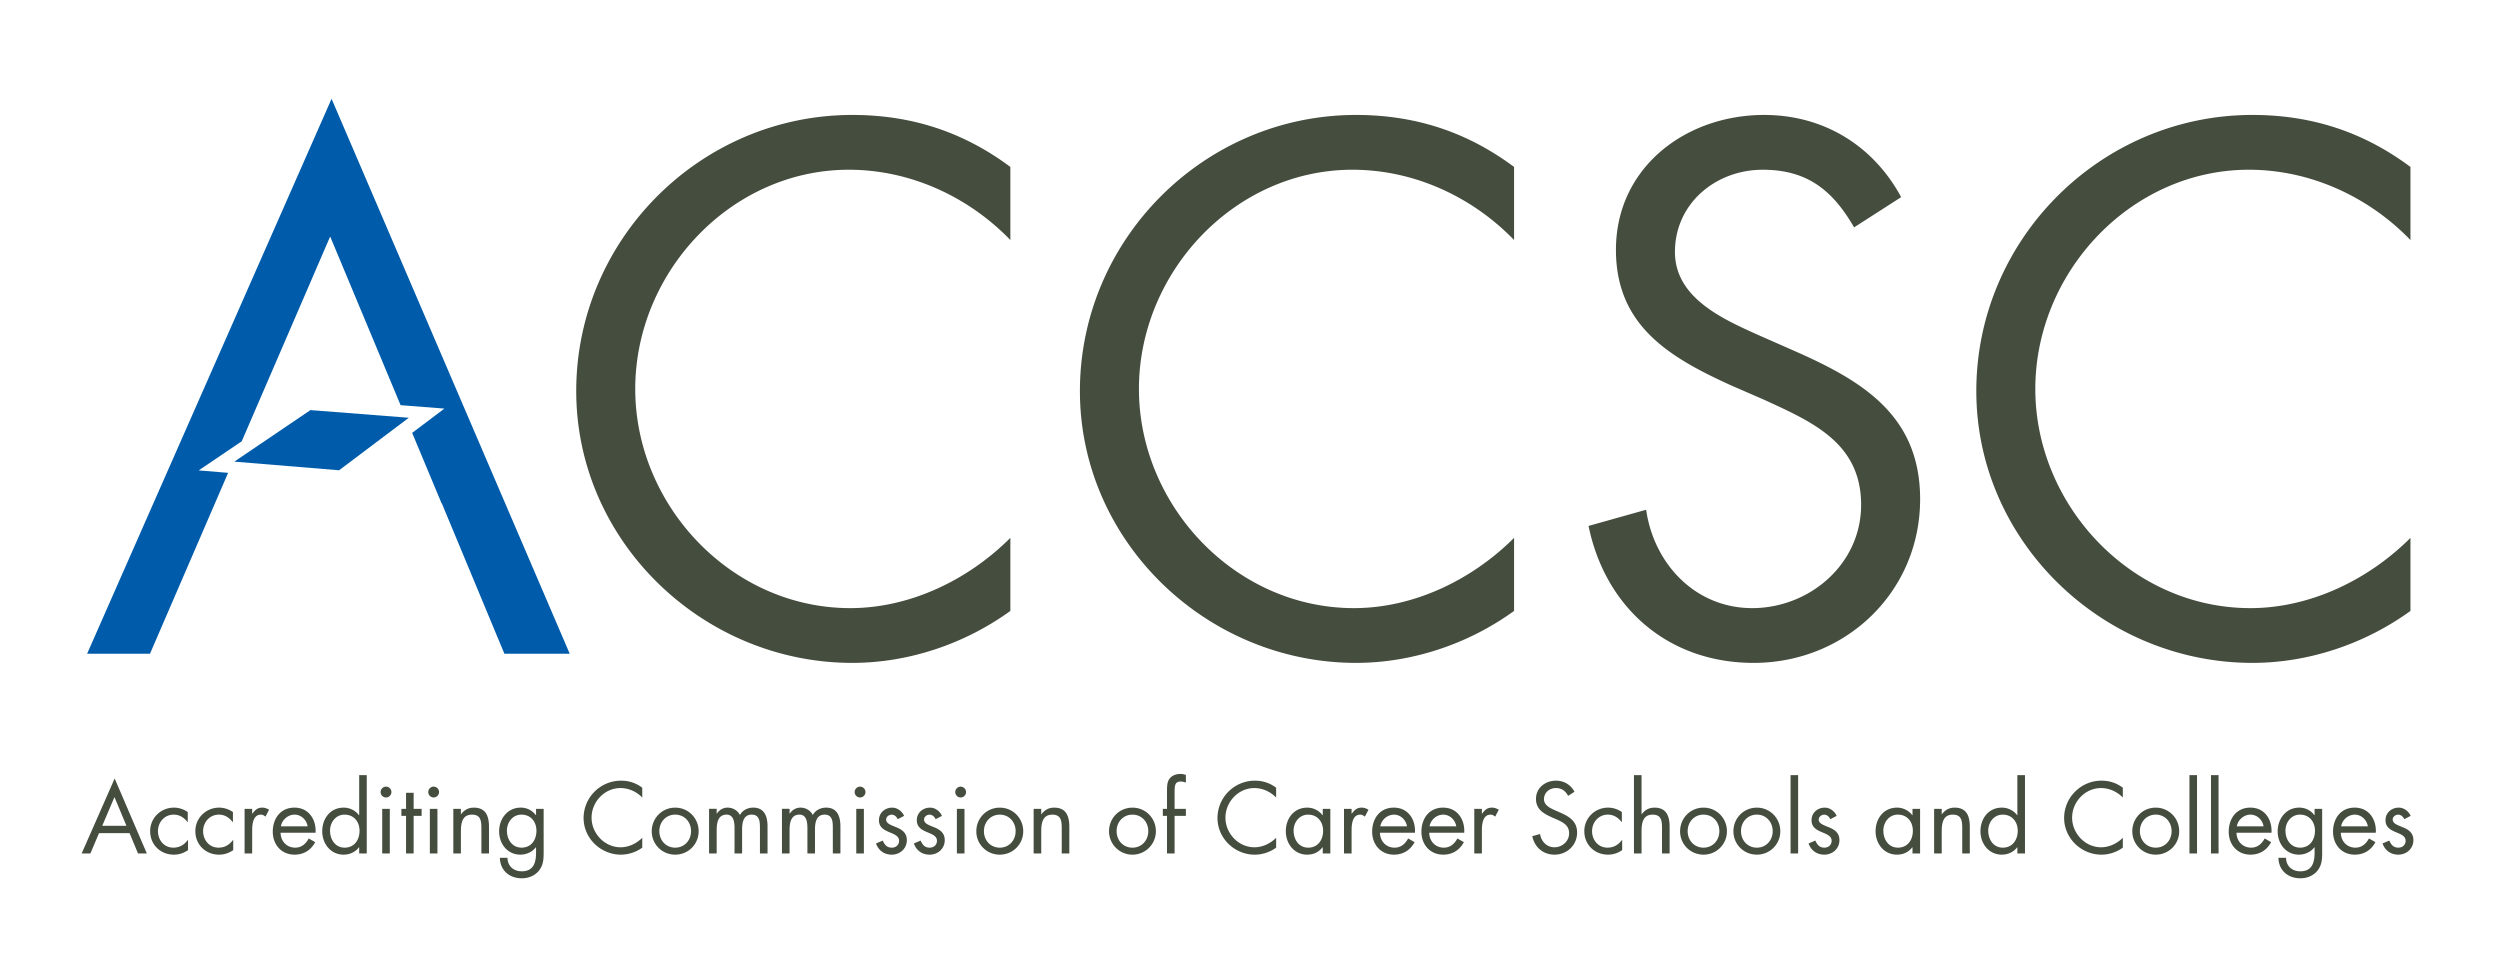 <svg xmlns="http://www.w3.org/2000/svg" viewBox="0 0 404.006 157.624" xmlns:v="https://vecta.io/nano"><path d="M53.582 15.965l-39.505 89.682h10.161L36.865 76.41l-4.752-.392 6.954-4.707 14.29-33.09 11.381 27.258 7.077.551-5.209 3.924 4.763 11.407h.037l10.105 24.286H92.07L53.582 15.965z" fill="#005cab"/><path d="M163.277 38.788c-6.809-7.044-16.228-11.358-26.105-11.358-19.074 0-34.515 16.575-34.515 35.423s15.553 35.421 34.745 35.421c9.647 0 19.066-4.544 25.875-11.353v11.807c-7.379 5.336-16.456 8.396-25.538 8.396-24.187 0-44.618-19.636-44.618-43.929 0-24.525 20.094-44.619 44.618-44.619 9.536 0 17.937 2.729 25.538 8.404v11.809zm81.401 0c-6.814-7.044-16.231-11.358-26.11-11.358-19.073 0-34.512 16.575-34.512 35.423s15.552 35.421 34.739 35.421c9.651 0 19.068-4.544 25.883-11.353v11.807c-7.374 5.336-16.461 8.396-25.541 8.396-24.182 0-44.619-19.636-44.619-43.929 0-24.525 20.099-44.619 44.619-44.619 9.533 0 17.936 2.729 25.541 8.404v11.809zm54.947-2.046c-3.407-5.905-7.493-9.312-14.758-9.312-7.606 0-14.192 5.452-14.192 13.284 0 7.376 7.606 10.786 13.397 13.394l5.673 2.498c11.13 4.881 20.552 10.444 20.552 24.068 0 14.988-12.034 26.45-26.908 26.45-13.737 0-23.951-8.85-26.675-22.132l9.308-2.614c1.248 8.745 7.946 15.896 17.14 15.896s17.6-7.039 17.6-16.689c0-9.988-7.834-13.391-15.779-17.028l-5.225-2.273c-9.989-4.539-18.618-9.649-18.618-21.906 0-13.284 11.239-21.802 23.951-21.802 9.538 0 17.601 4.881 22.142 13.282l-7.606 4.885zm89.911 2.046c-6.811-7.044-16.232-11.358-26.109-11.358-19.074 0-34.515 16.575-34.515 35.423s15.555 35.421 34.742 35.421c9.649 0 19.07-4.544 25.882-11.353v11.807c-7.378 5.336-16.463 8.396-25.541 8.396-24.184 0-44.618-19.636-44.618-43.929 0-24.525 20.093-44.619 44.618-44.619 9.533 0 17.935 2.729 25.541 8.404v11.809zM16.002 134.641l-1.397 3.281h-1.409l5.335-12.117 5.199 12.117h-1.423l-1.367-3.281h-4.937zm2.497-5.834l-1.977 4.639h3.91l-1.933-4.639zm11.842 4.049h-.031c-.566-.72-1.272-1.21-2.239-1.21-1.49 0-2.545 1.228-2.545 2.672 0 1.423.977 2.664 2.483 2.664 1.029 0 1.748-.458 2.349-1.241h.028v1.645c-.706.472-1.425.728-2.287.728-2.176 0-3.831-1.617-3.831-3.795 0-2.15 1.733-3.804 3.852-3.804.779 0 1.58.261 2.222.714v1.628zm7.299 0h-.027c-.57-.72-1.274-1.21-2.241-1.21-1.489 0-2.548 1.228-2.548 2.672 0 1.423.982 2.664 2.488 2.664 1.027 0 1.748-.458 2.344-1.241h.034v1.645c-.71.472-1.426.728-2.289.728-2.177 0-3.832-1.617-3.832-3.795 0-2.15 1.734-3.804 3.851-3.804.778 0 1.578.261 2.221.714v1.628zm3.112-1.366h.032c.432-.567.802-.976 1.593-.976.418 0 .755.14 1.11.337l-.585 1.115c-.247-.166-.415-.32-.731-.32-1.354 0-1.419 1.731-1.419 2.672v3.604h-1.225v-7.211h1.225v.779zm4.588 3.084c.018 1.338.968 2.408 2.363 2.408 1.043 0 1.718-.624 2.191-1.483l1.043.593c-.686 1.294-1.854 2.021-3.324 2.021-2.147 0-3.532-1.634-3.532-3.708 0-2.123 1.245-3.891 3.501-3.891 2.312 0 3.541 1.915 3.415 4.06H45.34zm4.37-1.039c-.163-1.042-1.04-1.889-2.115-1.889-1.056 0-2.041.847-2.194 1.889h4.309zm8.335 3.388h-.034c-.6.783-1.503 1.19-2.485 1.19-2.117 0-3.452-1.793-3.452-3.783 0-2.048 1.306-3.815 3.467-3.815.967 0 1.888.453 2.47 1.227h.034v-6.475h1.222v12.655h-1.222v-.999zm-4.71-2.685c0 1.409.827 2.745 2.359 2.745 1.58 0 2.409-1.268 2.409-2.728 0-1.443-.906-2.607-2.422-2.607-1.429 0-2.346 1.245-2.346 2.591zm9.918-6.241c0 .486-.395.878-.872.878a.88.88 0 0 1-.875-.878.89.89 0 0 1 .875-.876c.475 0 .872.401.872.876zm-.26 9.925h-1.228v-7.211h1.228v7.211zm3.851 0h-1.226v-6.076h-.751v-1.135h.751v-2.593h1.226v2.593h1.291v1.135h-1.291v6.076zm4.107-9.925c0 .486-.394.878-.871.878s-.872-.392-.872-.878c0-.475.396-.876.872-.876s.871.401.871.876zm-.261 9.925h-1.227v-7.211h1.227v7.211zm3.79-6.338h.031c.509-.683 1.17-1.069 2.06-1.069 1.991 0 2.451 1.437 2.451 3.127v4.28h-1.229v-4.069c0-1.162-.093-2.206-1.518-2.206-1.686 0-1.794 1.565-1.794 2.853v3.422h-1.224v-7.211h1.224v.873zm13.374 5.982c0 1.15 0 2.148-.734 3.101-.674.858-1.719 1.267-2.792 1.267-2.01 0-3.497-1.267-3.545-3.307h1.23c.015 1.335.983 2.18 2.3 2.18 1.902 0 2.314-1.393 2.314-3.025v-.858h-.031c-.583.755-1.533 1.19-2.499 1.19-2.103 0-3.437-1.755-3.437-3.765 0-2.024 1.353-3.834 3.483-3.834a2.99 2.99 0 0 1 2.454 1.227h.031v-1.03h1.227v6.855zm-5.936-3.329c0 1.409.831 2.745 2.364 2.745 1.579 0 2.407-1.268 2.407-2.728 0-1.443-.906-2.607-2.421-2.607-1.428 0-2.35 1.245-2.35 2.591zm21.873-5.354c-.92-.947-2.192-1.531-3.532-1.531-2.575 0-4.661 2.238-4.661 4.785s2.103 4.786 4.692 4.786c1.308 0 2.58-.614 3.5-1.532v1.592a5.93 5.93 0 0 1-3.451 1.131c-3.268 0-6.029-2.649-6.029-5.931a6.05 6.05 0 0 1 6.029-6.026c1.289 0 2.422.367 3.451 1.137v1.59zm1.532 5.447c0-2.117 1.673-3.815 3.789-3.815s3.789 1.698 3.789 3.815a3.76 3.76 0 0 1-3.789 3.783c-2.105 0-3.789-1.662-3.789-3.783zm1.228-.012c0 1.468 1.045 2.664 2.561 2.664s2.562-1.196 2.562-2.664-1.041-2.672-2.562-2.672-2.561 1.21-2.561 2.672zm9.264-2.828h.028c.384-.589.999-.976 1.737-.976.84 0 1.608.441 1.993 1.196.429-.801 1.286-1.196 2.159-1.196 1.841 0 2.304 1.507 2.304 3.02v4.387h-1.229v-4.19c0-.934-.061-2.085-1.316-2.085-1.412 0-1.566 1.366-1.566 2.46v3.815h-1.224v-4.096c0-.895-.109-2.18-1.291-2.18-1.442 0-1.594 1.457-1.594 2.545v3.73h-1.229v-7.211h1.229v.779zm11.78 0h.026c.384-.589 1.001-.976 1.736-.976.843 0 1.611.441 1.993 1.196.432-.801 1.291-1.196 2.162-1.196 1.838 0 2.301 1.507 2.301 3.02v4.387h-1.226v-4.19c0-.934-.064-2.085-1.319-2.085-1.409 0-1.566 1.366-1.566 2.46v3.815h-1.224v-4.096c0-.895-.107-2.18-1.29-2.18-1.443 0-1.592 1.457-1.592 2.545v3.73h-1.231v-7.211h1.231v.779zm12.269-3.493a.88.88 0 0 1-.875.878c-.474 0-.876-.392-.876-.878a.89.89 0 0 1 .876-.876.89.89 0 0 1 .875.876zm-.261 9.925h-1.229v-7.211h1.229v7.211zm5.476-5.537c-.171-.388-.541-.738-.982-.738-.432 0-.892.337-.892.797 0 .66.833.906 1.675 1.258s1.666.858 1.666 2.066c0 1.371-1.101 2.346-2.44 2.346-1.21 0-2.159-.687-2.538-1.814l1.082-.463c.313.674.662 1.146 1.473 1.146.662 0 1.17-.446 1.17-1.102 0-1.617-3.253-1.06-3.253-3.33 0-1.218.982-2.036 2.147-2.036.828 0 1.594.583 1.917 1.331l-1.025.539zm6.117 0c-.166-.388-.537-.738-.978-.738-.432 0-.892.337-.892.797 0 .66.826.906 1.67 1.258s1.675.858 1.675 2.066c0 1.371-1.108 2.346-2.444 2.346-1.21 0-2.164-.687-2.543-1.814l1.091-.463c.304.674.66 1.146 1.469 1.146.657 0 1.169-.446 1.169-1.102 0-1.617-3.255-1.06-3.255-3.33 0-1.218.984-2.036 2.149-2.036.826 0 1.595.583 1.912 1.331l-1.024.539zm4.922-4.388a.88.88 0 0 1-.875.878.88.88 0 0 1-.873-.878c0-.475.398-.876.873-.876a.89.89 0 0 1 .875.876zm-.256 9.925h-1.229v-7.211h1.229v7.211zm1.915-3.592c0-2.117 1.67-3.815 3.789-3.815s3.789 1.698 3.789 3.815-1.689 3.783-3.789 3.783a3.76 3.76 0 0 1-3.789-3.783zm1.227-.012c0 1.468 1.042 2.664 2.562 2.664s2.561-1.196 2.561-2.664-1.047-2.672-2.561-2.672-2.562 1.21-2.562 2.672zm9.262-2.734h.031c.508-.683 1.165-1.069 2.055-1.069 1.993 0 2.453 1.437 2.453 3.127v4.28h-1.227v-4.069c0-1.162-.093-2.206-1.516-2.206-1.689 0-1.796 1.565-1.796 2.853v3.422h-1.227v-7.211h1.227v.873zm10.954 2.746c0-2.117 1.665-3.815 3.787-3.815s3.787 1.698 3.787 3.815a3.787 3.787 0 0 1-7.574 0zm1.224-.012c0 1.468 1.044 2.664 2.562 2.664s2.558-1.196 2.558-2.664-1.039-2.672-2.558-2.672-2.562 1.21-2.562 2.672zm9.373 3.604h-1.227v-6.076h-.677v-1.135h.677v-2.87c0-.599 0-1.348.32-1.865.398-.647 1.12-.909 1.857-.909.29 0 .581.064.873.16v1.238c-.28-.093-.522-.171-.83-.171-.994 0-.994.712-.994 1.978v2.438h1.824v1.135h-1.824v6.076zm16.409-9.039c-.924-.947-2.195-1.531-3.526-1.531-2.583 0-4.667 2.238-4.667 4.785s2.102 4.786 4.693 4.786c1.305 0 2.576-.614 3.5-1.532v1.592c-.999.724-2.227 1.131-3.453 1.131-3.267 0-6.026-2.649-6.026-5.931a6.05 6.05 0 0 1 6.026-6.026c1.29 0 2.42.367 3.453 1.137v1.59zm8.757 9.039h-1.225v-.999h-.033c-.629.8-1.474 1.19-2.483 1.19-2.117 0-3.453-1.793-3.453-3.783 0-2.048 1.303-3.815 3.465-3.815a3.1 3.1 0 0 1 2.472 1.227h.033v-1.03h1.225v7.211zm-5.936-3.685c0 1.409.828 2.745 2.365 2.745 1.578 0 2.406-1.268 2.406-2.728 0-1.443-.906-2.607-2.425-2.607-1.424 0-2.347 1.245-2.347 2.591zm9.371-2.747h.026c.434-.567.804-.976 1.602-.976.415 0 .747.14 1.105.337l-.586 1.115c-.247-.166-.416-.32-.736-.32-1.35 0-1.411 1.731-1.411 2.672v3.604h-1.227v-7.211h1.227v.779zm4.589 3.084c.014 1.338.961 2.408 2.36 2.408 1.044 0 1.718-.624 2.192-1.483l1.041.593c-.687 1.294-1.855 2.021-3.326 2.021-2.146 0-3.53-1.634-3.53-3.708 0-2.123 1.243-3.891 3.497-3.891 2.318 0 3.545 1.915 3.419 4.06h-5.653zm4.367-1.039c-.17-1.042-1.041-1.889-2.116-1.889a2.29 2.29 0 0 0-2.194 1.889h4.311zm3.593 1.039c.012 1.338.963 2.408 2.358 2.408 1.046 0 1.718-.624 2.194-1.483l1.042.593c-.69 1.294-1.853 2.021-3.327 2.021-2.149 0-3.532-1.634-3.532-3.708 0-2.123 1.245-3.891 3.499-3.891 2.318 0 3.545 1.915 3.419 4.06h-5.653zm4.368-1.039c-.172-1.042-1.045-1.889-2.117-1.889-1.058 0-2.04.847-2.194 1.889h4.312zm4.138-2.045h.033c.427-.567.799-.976 1.594-.976.413 0 .752.14 1.108.337l-.586 1.115c-.244-.166-.413-.32-.733-.32-1.35 0-1.416 1.731-1.416 2.672v3.604h-1.227v-7.211h1.227v.779zm13.943-2.881c-.46-.795-1.013-1.258-1.993-1.258-1.029 0-1.914.736-1.914 1.797 0 .994 1.022 1.456 1.809 1.808l.767.337c1.497.659 2.776 1.414 2.776 3.252 0 2.027-1.626 3.568-3.638 3.568-1.857 0-3.233-1.19-3.602-2.986l1.255-.351c.169 1.182 1.073 2.147 2.318 2.147 1.238 0 2.377-.951 2.377-2.257 0-1.348-1.058-1.81-2.135-2.299l-.705-.306c-1.352-.617-2.515-1.31-2.515-2.959 0-1.794 1.516-2.946 3.236-2.946 1.286 0 2.377.659 2.991 1.796l-1.029.657zm8.677 4.247h-.023c-.57-.72-1.274-1.21-2.242-1.21-1.488 0-2.549 1.228-2.549 2.672 0 1.423.984 2.664 2.486 2.664 1.03 0 1.749-.458 2.352-1.241h.026v1.645c-.705.472-1.426.728-2.282.728-2.181 0-3.834-1.617-3.834-3.795 0-2.15 1.734-3.804 3.848-3.804.781 0 1.58.261 2.219.714v1.628zm3.182-7.589v6.287l.028.03c.508-.683 1.163-1.069 2.057-1.069 1.991 0 2.451 1.437 2.451 3.127v4.28h-1.228v-4.069c0-1.162-.086-2.206-1.517-2.206-1.686 0-1.791 1.565-1.791 2.853v3.422h-1.227v-12.655h1.227zm6.23 9.063c0-2.117 1.663-3.815 3.789-3.815 2.111 0 3.781 1.698 3.781 3.815a3.76 3.76 0 0 1-3.781 3.783c-2.109 0-3.789-1.662-3.789-3.783zm1.222-.012c0 1.468 1.042 2.664 2.567 2.664 1.514 0 2.555-1.196 2.555-2.664s-1.041-2.672-2.555-2.672c-1.525 0-2.567 1.21-2.567 2.672zm7.393.012c0-2.117 1.67-3.815 3.786-3.815s3.791 1.698 3.791 3.815-1.691 3.783-3.791 3.783-3.786-1.662-3.786-3.783zm1.227-.012c0 1.468 1.041 2.664 2.559 2.664s2.562-1.196 2.562-2.664-1.046-2.672-2.562-2.672-2.559 1.21-2.559 2.672zm9.231 3.604h-1.222v-12.655h1.222v12.655zm5.199-5.537c-.168-.388-.534-.738-.979-.738-.43 0-.892.337-.892.797 0 .66.83.906 1.675 1.258.84.355 1.673.858 1.673 2.066 0 1.371-1.107 2.346-2.441 2.346-1.21 0-2.161-.687-2.543-1.814l1.087-.463c.306.674.659 1.146 1.473 1.146.66 0 1.163-.446 1.163-1.102 0-1.617-3.248-1.06-3.248-3.33 0-1.218.981-2.036 2.146-2.036.826 0 1.595.583 1.913 1.331l-1.025.539zm14.508 5.537h-1.227v-.999h-.025c-.634.8-1.476 1.19-2.486 1.19-2.117 0-3.452-1.793-3.452-3.783 0-2.048 1.305-3.815 3.466-3.815.98 0 1.875.453 2.473 1.227h.025v-1.03h1.227v7.211zm-5.932-3.685c0 1.409.825 2.745 2.358 2.745 1.58 0 2.408-1.268 2.408-2.728 0-1.443-.906-2.607-2.425-2.607-1.426 0-2.342 1.245-2.342 2.591zm9.429-2.653h.03c.508-.683 1.168-1.069 2.059-1.069 1.991 0 2.449 1.437 2.449 3.127v4.28h-1.223v-4.069c0-1.162-.092-2.206-1.52-2.206-1.685 0-1.796 1.565-1.796 2.853v3.422h-1.227v-7.211h1.227v.873zm12.224 5.339h-.031c-.593.783-1.502 1.19-2.486 1.19-2.111 0-3.447-1.793-3.447-3.783 0-2.048 1.305-3.815 3.462-3.815.97 0 1.891.453 2.472 1.227h.031v-6.475h1.231v12.655h-1.231v-.999zm-4.705-2.685c0 1.409.823 2.745 2.353 2.745 1.583 0 2.413-1.268 2.413-2.728 0-1.443-.906-2.607-2.425-2.607-1.426 0-2.342 1.245-2.342 2.591zm21.747-5.355c-.92-.947-2.192-1.531-3.528-1.531-2.574 0-4.664 2.238-4.664 4.785s2.103 4.786 4.693 4.786c1.307 0 2.579-.614 3.499-1.532v1.592c-.996.724-2.227 1.131-3.452 1.131-3.267 0-6.031-2.649-6.031-5.931 0-3.308 2.72-6.026 6.031-6.026 1.286 0 2.423.367 3.452 1.137v1.59zm1.533 5.447c0-2.117 1.672-3.815 3.789-3.815s3.789 1.698 3.789 3.815-1.692 3.783-3.789 3.783-3.789-1.662-3.789-3.783zm1.228-.012c0 1.468 1.044 2.664 2.561 2.664s2.562-1.196 2.562-2.664-1.049-2.672-2.562-2.672-2.561 1.21-2.561 2.672zm9.233 3.604h-1.225v-12.655h1.225v12.655zm3.481 0h-1.226v-12.655h1.226v12.655zm2.898-3.348c.013 1.338.966 2.408 2.359 2.408 1.046 0 1.717-.624 2.196-1.483l1.039.593c-.687 1.294-1.854 2.021-3.328 2.021-2.145 0-3.523-1.634-3.523-3.708 0-2.123 1.241-3.891 3.495-3.891 2.317 0 3.542 1.915 3.418 4.06h-5.656zm4.373-1.039c-.171-1.042-1.049-1.889-2.119-1.889-1.058 0-2.037.847-2.196 1.889h4.315zm9.474 4.031c0 1.15 0 2.148-.735 3.101-.676.858-1.718 1.267-2.788 1.267-2.012 0-3.502-1.267-3.547-3.307h1.227c.015 1.335.985 2.18 2.302 2.18 1.902 0 2.315-1.393 2.315-3.025v-.858h-.03c-.582.755-1.53 1.19-2.501 1.19-2.102 0-3.435-1.755-3.435-3.765 0-2.024 1.35-3.834 3.483-3.834a2.99 2.99 0 0 1 2.453 1.227h.03v-1.03h1.226v6.855zm-5.933-3.329c0 1.409.828 2.745 2.363 2.745 1.58 0 2.405-1.268 2.405-2.728 0-1.443-.901-2.607-2.422-2.607-1.429 0-2.347 1.245-2.347 2.591zm8.94.337c.016 1.338.968 2.408 2.36 2.408 1.042 0 1.72-.624 2.194-1.483l1.039.593c-.683 1.294-1.851 2.021-3.323 2.021-2.146 0-3.523-1.634-3.523-3.708 0-2.123 1.238-3.891 3.494-3.891 2.313 0 3.543 1.915 3.419 4.06h-5.66zm4.372-1.039c-.171-1.042-1.044-1.889-2.116-1.889a2.29 2.29 0 0 0-2.197 1.889h4.313zm5.891-1.15c-.174-.388-.539-.738-.987-.738-.427 0-.888.337-.888.797 0 .66.828.906 1.673 1.258s1.673.858 1.673 2.066c0 1.371-1.105 2.346-2.443 2.346-1.211 0-2.157-.687-2.541-1.814l1.089-.463c.304.674.657 1.146 1.474 1.146.656 0 1.164-.446 1.164-1.102 0-1.617-3.25-1.06-3.25-3.33 0-1.218.979-2.036 2.145-2.036.83 0 1.595.583 1.917 1.331l-1.024.539z" fill="#444d3e"/><path d="M37.865 74.602l12.305-8.331 15.892 1.239-11.266 8.487-16.931-1.395z" fill="#005cab"/></svg>